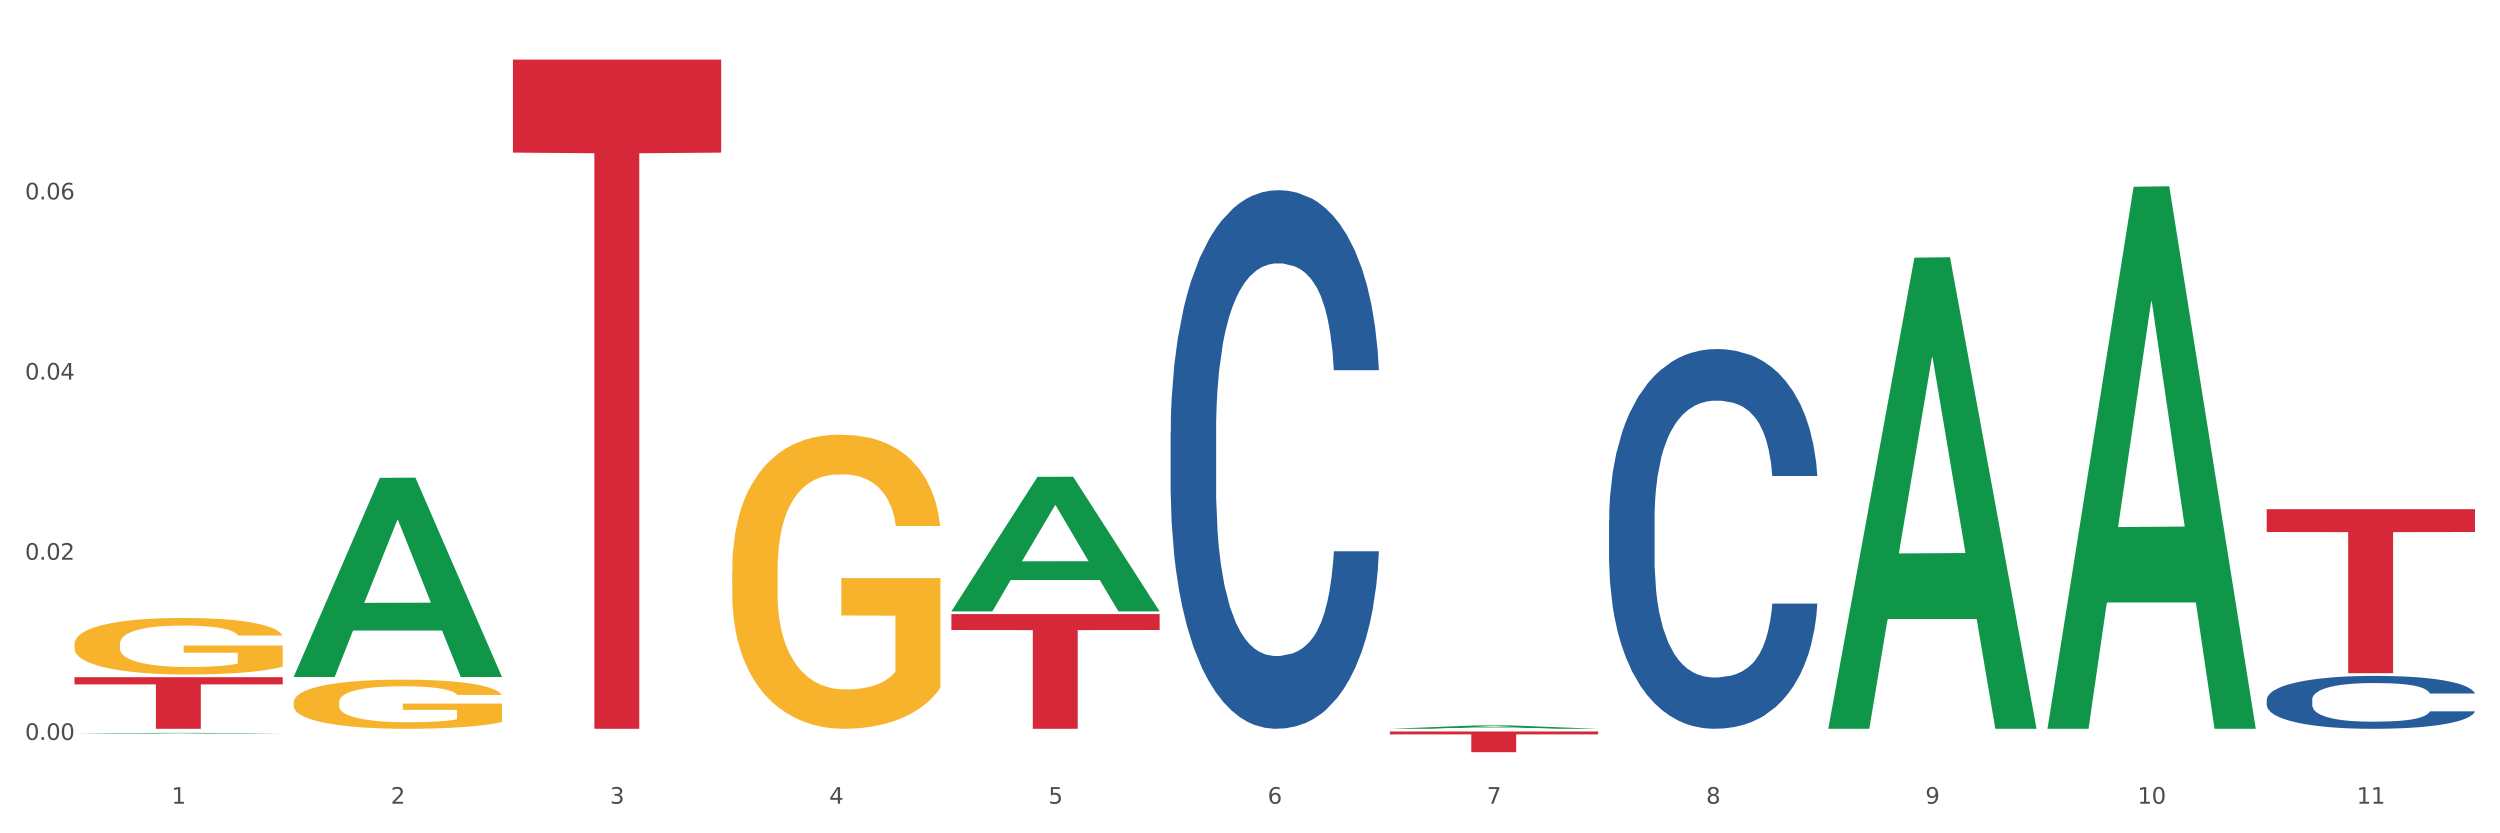 <?xml version="1.0" encoding="utf-8" standalone="no"?>
<!DOCTYPE svg PUBLIC "-//W3C//DTD SVG 1.1//EN"
  "http://www.w3.org/Graphics/SVG/1.1/DTD/svg11.dtd">
<svg xmlns:xlink="http://www.w3.org/1999/xlink" width="1080pt" height="360pt" viewBox="0 0 1080 360" xmlns="http://www.w3.org/2000/svg" version="1.1">
 <rect x="0" y="0" width="1080" height="360" fill="#333333" stroke="none"/>
 <defs>
  <style type="text/css">*{stroke-linejoin: round; stroke-linecap: butt}</style>
 </defs>
 <g id="figure_1">
  <g id="patch_1">
   <path d="M 0 360 
L 1080 360 
L 1080 0 
L 0 0 
z
" style="fill: #ffffff; stroke: #ffffff; stroke-linejoin: miter"/>
  </g>
  <g id="axes_1">
   <g id="matplotlib.axis_1">
    <g id="xtick_1">
     <g id="text_1">
      <!-- 1 -->
      <g style="fill: #4d4d4d" transform="translate(74.106 347.204) scale(0.096 -0.096)">
       <defs>
        <path id="DejaVuSans-31" d="M 794 531 
L 1825 531 
L 1825 4091 
L 703 3866 
L 703 4441 
L 1819 4666 
L 2450 4666 
L 2450 531 
L 3481 531 
L 3481 0 
L 794 0 
L 794 531 
z
" transform="scale(0.016)"/>
       </defs>
       <use xlink:href="#DejaVuSans-31"/>
      </g>
     </g>
    </g>
    <g id="xtick_2">
     <g id="text_2">
      <!-- 2 -->
      <g style="fill: #4d4d4d" transform="translate(168.812 347.204) scale(0.096 -0.096)">
       <defs>
        <path id="DejaVuSans-32" d="M 1228 531 
L 3431 531 
L 3431 0 
L 469 0 
L 469 531 
Q 828 903 1448 1529 
Q 2069 2156 2228 2338 
Q 2531 2678 2651 2914 
Q 2772 3150 2772 3378 
Q 2772 3750 2511 3984 
Q 2250 4219 1831 4219 
Q 1534 4219 1204 4116 
Q 875 4013 500 3803 
L 500 4441 
Q 881 4594 1212 4672 
Q 1544 4750 1819 4750 
Q 2544 4750 2975 4387 
Q 3406 4025 3406 3419 
Q 3406 3131 3298 2873 
Q 3191 2616 2906 2266 
Q 2828 2175 2409 1742 
Q 1991 1309 1228 531 
z
" transform="scale(0.016)"/>
       </defs>
       <use xlink:href="#DejaVuSans-32"/>
      </g>
     </g>
    </g>
    <g id="xtick_3">
     <g id="text_3">
      <!-- 3 -->
      <g style="fill: #4d4d4d" transform="translate(263.517 347.204) scale(0.096 -0.096)">
       <defs>
        <path id="DejaVuSans-33" d="M 2597 2516 
Q 3050 2419 3304 2112 
Q 3559 1806 3559 1356 
Q 3559 666 3084 287 
Q 2609 -91 1734 -91 
Q 1441 -91 1130 -33 
Q 819 25 488 141 
L 488 750 
Q 750 597 1062 519 
Q 1375 441 1716 441 
Q 2309 441 2620 675 
Q 2931 909 2931 1356 
Q 2931 1769 2642 2001 
Q 2353 2234 1838 2234 
L 1294 2234 
L 1294 2753 
L 1863 2753 
Q 2328 2753 2575 2939 
Q 2822 3125 2822 3475 
Q 2822 3834 2567 4026 
Q 2313 4219 1838 4219 
Q 1578 4219 1281 4162 
Q 984 4106 628 3988 
L 628 4550 
Q 988 4650 1302 4700 
Q 1616 4750 1894 4750 
Q 2613 4750 3031 4423 
Q 3450 4097 3450 3541 
Q 3450 3153 3228 2886 
Q 3006 2619 2597 2516 
z
" transform="scale(0.016)"/>
       </defs>
       <use xlink:href="#DejaVuSans-33"/>
      </g>
     </g>
    </g>
    <g id="xtick_4">
     <g id="text_4">
      <!-- 4 -->
      <g style="fill: #4d4d4d" transform="translate(358.223 347.204) scale(0.096 -0.096)">
       <defs>
        <path id="DejaVuSans-34" d="M 2419 4116 
L 825 1625 
L 2419 1625 
L 2419 4116 
z
M 2253 4666 
L 3047 4666 
L 3047 1625 
L 3713 1625 
L 3713 1100 
L 3047 1100 
L 3047 0 
L 2419 0 
L 2419 1100 
L 313 1100 
L 313 1709 
L 2253 4666 
z
" transform="scale(0.016)"/>
       </defs>
       <use xlink:href="#DejaVuSans-34"/>
      </g>
     </g>
    </g>
    <g id="xtick_5">
     <g id="text_5">
      <!-- 5 -->
      <g style="fill: #4d4d4d" transform="translate(452.928 347.204) scale(0.096 -0.096)">
       <defs>
        <path id="DejaVuSans-35" d="M 691 4666 
L 3169 4666 
L 3169 4134 
L 1269 4134 
L 1269 2991 
Q 1406 3038 1543 3061 
Q 1681 3084 1819 3084 
Q 2600 3084 3056 2656 
Q 3513 2228 3513 1497 
Q 3513 744 3044 326 
Q 2575 -91 1722 -91 
Q 1428 -91 1123 -41 
Q 819 9 494 109 
L 494 744 
Q 775 591 1075 516 
Q 1375 441 1709 441 
Q 2250 441 2565 725 
Q 2881 1009 2881 1497 
Q 2881 1984 2565 2268 
Q 2250 2553 1709 2553 
Q 1456 2553 1204 2497 
Q 953 2441 691 2322 
L 691 4666 
z
" transform="scale(0.016)"/>
       </defs>
       <use xlink:href="#DejaVuSans-35"/>
      </g>
     </g>
    </g>
    <g id="xtick_6">
     <g id="text_6">
      <!-- 6 -->
      <g style="fill: #4d4d4d" transform="translate(547.634 347.204) scale(0.096 -0.096)">
       <defs>
        <path id="DejaVuSans-36" d="M 2113 2584 
Q 1688 2584 1439 2293 
Q 1191 2003 1191 1497 
Q 1191 994 1439 701 
Q 1688 409 2113 409 
Q 2538 409 2786 701 
Q 3034 994 3034 1497 
Q 3034 2003 2786 2293 
Q 2538 2584 2113 2584 
z
M 3366 4563 
L 3366 3988 
Q 3128 4100 2886 4159 
Q 2644 4219 2406 4219 
Q 1781 4219 1451 3797 
Q 1122 3375 1075 2522 
Q 1259 2794 1537 2939 
Q 1816 3084 2150 3084 
Q 2853 3084 3261 2657 
Q 3669 2231 3669 1497 
Q 3669 778 3244 343 
Q 2819 -91 2113 -91 
Q 1303 -91 875 529 
Q 447 1150 447 2328 
Q 447 3434 972 4092 
Q 1497 4750 2381 4750 
Q 2619 4750 2861 4703 
Q 3103 4656 3366 4563 
z
" transform="scale(0.016)"/>
       </defs>
       <use xlink:href="#DejaVuSans-36"/>
      </g>
     </g>
    </g>
    <g id="xtick_7">
     <g id="text_7">
      <!-- 7 -->
      <g style="fill: #4d4d4d" transform="translate(642.339 347.204) scale(0.096 -0.096)">
       <defs>
        <path id="DejaVuSans-37" d="M 525 4666 
L 3525 4666 
L 3525 4397 
L 1831 0 
L 1172 0 
L 2766 4134 
L 525 4134 
L 525 4666 
z
" transform="scale(0.016)"/>
       </defs>
       <use xlink:href="#DejaVuSans-37"/>
      </g>
     </g>
    </g>
    <g id="xtick_8">
     <g id="text_8">
      <!-- 8 -->
      <g style="fill: #4d4d4d" transform="translate(737.044 347.204) scale(0.096 -0.096)">
       <defs>
        <path id="DejaVuSans-38" d="M 2034 2216 
Q 1584 2216 1326 1975 
Q 1069 1734 1069 1313 
Q 1069 891 1326 650 
Q 1584 409 2034 409 
Q 2484 409 2743 651 
Q 3003 894 3003 1313 
Q 3003 1734 2745 1975 
Q 2488 2216 2034 2216 
z
M 1403 2484 
Q 997 2584 770 2862 
Q 544 3141 544 3541 
Q 544 4100 942 4425 
Q 1341 4750 2034 4750 
Q 2731 4750 3128 4425 
Q 3525 4100 3525 3541 
Q 3525 3141 3298 2862 
Q 3072 2584 2669 2484 
Q 3125 2378 3379 2068 
Q 3634 1759 3634 1313 
Q 3634 634 3220 271 
Q 2806 -91 2034 -91 
Q 1263 -91 848 271 
Q 434 634 434 1313 
Q 434 1759 690 2068 
Q 947 2378 1403 2484 
z
M 1172 3481 
Q 1172 3119 1398 2916 
Q 1625 2713 2034 2713 
Q 2441 2713 2670 2916 
Q 2900 3119 2900 3481 
Q 2900 3844 2670 4047 
Q 2441 4250 2034 4250 
Q 1625 4250 1398 4047 
Q 1172 3844 1172 3481 
z
" transform="scale(0.016)"/>
       </defs>
       <use xlink:href="#DejaVuSans-38"/>
      </g>
     </g>
    </g>
    <g id="xtick_9">
     <g id="text_9">
      <!-- 9 -->
      <g style="fill: #4d4d4d" transform="translate(831.75 347.204) scale(0.096 -0.096)">
       <defs>
        <path id="DejaVuSans-39" d="M 703 97 
L 703 672 
Q 941 559 1184 500 
Q 1428 441 1663 441 
Q 2288 441 2617 861 
Q 2947 1281 2994 2138 
Q 2813 1869 2534 1725 
Q 2256 1581 1919 1581 
Q 1219 1581 811 2004 
Q 403 2428 403 3163 
Q 403 3881 828 4315 
Q 1253 4750 1959 4750 
Q 2769 4750 3195 4129 
Q 3622 3509 3622 2328 
Q 3622 1225 3098 567 
Q 2575 -91 1691 -91 
Q 1453 -91 1209 -44 
Q 966 3 703 97 
z
M 1959 2075 
Q 2384 2075 2632 2365 
Q 2881 2656 2881 3163 
Q 2881 3666 2632 3958 
Q 2384 4250 1959 4250 
Q 1534 4250 1286 3958 
Q 1038 3666 1038 3163 
Q 1038 2656 1286 2365 
Q 1534 2075 1959 2075 
z
" transform="scale(0.016)"/>
       </defs>
       <use xlink:href="#DejaVuSans-39"/>
      </g>
     </g>
    </g>
    <g id="xtick_10">
     <g id="text_10">
      <!-- 10 -->
      <g style="fill: #4d4d4d" transform="translate(923.401 347.204) scale(0.096 -0.096)">
       <defs>
        <path id="DejaVuSans-30" d="M 2034 4250 
Q 1547 4250 1301 3770 
Q 1056 3291 1056 2328 
Q 1056 1369 1301 889 
Q 1547 409 2034 409 
Q 2525 409 2770 889 
Q 3016 1369 3016 2328 
Q 3016 3291 2770 3770 
Q 2525 4250 2034 4250 
z
M 2034 4750 
Q 2819 4750 3233 4129 
Q 3647 3509 3647 2328 
Q 3647 1150 3233 529 
Q 2819 -91 2034 -91 
Q 1250 -91 836 529 
Q 422 1150 422 2328 
Q 422 3509 836 4129 
Q 1250 4750 2034 4750 
z
" transform="scale(0.016)"/>
       </defs>
       <use xlink:href="#DejaVuSans-31"/>
       <use xlink:href="#DejaVuSans-30" transform="translate(63.623 0)"/>
      </g>
     </g>
    </g>
    <g id="xtick_11">
     <g id="text_11">
      <!-- 11 -->
      <g style="fill: #4d4d4d" transform="translate(1018.107 347.204) scale(0.096 -0.096)">
       <use xlink:href="#DejaVuSans-31"/>
       <use xlink:href="#DejaVuSans-31" transform="translate(63.623 0)"/>
      </g>
     </g>
    </g>
    <g id="xtick_12"/>
    <g id="xtick_13"/>
    <g id="xtick_14"/>
    <g id="xtick_15"/>
    <g id="xtick_16"/>
    <g id="xtick_17"/>
    <g id="xtick_18"/>
    <g id="xtick_19"/>
    <g id="xtick_20"/>
    <g id="xtick_21"/>
   </g>
   <g id="matplotlib.axis_2">
    <g id="ytick_1">
     <g id="text_12">
      <!-- 0.00 -->
      <g style="fill: #4d4d4d" transform="translate(10.8 319.652) scale(0.096 -0.096)">
       <defs>
        <path id="DejaVuSans-2e" d="M 684 794 
L 1344 794 
L 1344 0 
L 684 0 
L 684 794 
z
" transform="scale(0.016)"/>
       </defs>
       <use xlink:href="#DejaVuSans-30"/>
       <use xlink:href="#DejaVuSans-2e" transform="translate(63.623 0)"/>
       <use xlink:href="#DejaVuSans-30" transform="translate(95.41 0)"/>
       <use xlink:href="#DejaVuSans-30" transform="translate(159.033 0)"/>
      </g>
     </g>
    </g>
    <g id="ytick_2">
     <g id="text_13">
      <!-- 0.02 -->
      <g style="fill: #4d4d4d" transform="translate(10.8 241.819) scale(0.096 -0.096)">
       <use xlink:href="#DejaVuSans-30"/>
       <use xlink:href="#DejaVuSans-2e" transform="translate(63.623 0)"/>
       <use xlink:href="#DejaVuSans-30" transform="translate(95.41 0)"/>
       <use xlink:href="#DejaVuSans-32" transform="translate(159.033 0)"/>
      </g>
     </g>
    </g>
    <g id="ytick_3">
     <g id="text_14">
      <!-- 0.04 -->
      <g style="fill: #4d4d4d" transform="translate(10.8 163.986) scale(0.096 -0.096)">
       <use xlink:href="#DejaVuSans-30"/>
       <use xlink:href="#DejaVuSans-2e" transform="translate(63.623 0)"/>
       <use xlink:href="#DejaVuSans-30" transform="translate(95.41 0)"/>
       <use xlink:href="#DejaVuSans-34" transform="translate(159.033 0)"/>
      </g>
     </g>
    </g>
    <g id="ytick_4">
     <g id="text_15">
      <!-- 0.06 -->
      <g style="fill: #4d4d4d" transform="translate(10.8 86.153) scale(0.096 -0.096)">
       <use xlink:href="#DejaVuSans-30"/>
       <use xlink:href="#DejaVuSans-2e" transform="translate(63.623 0)"/>
       <use xlink:href="#DejaVuSans-30" transform="translate(95.41 0)"/>
       <use xlink:href="#DejaVuSans-36" transform="translate(159.033 0)"/>
      </g>
     </g>
    </g>
    <g id="ytick_5"/>
    <g id="ytick_6"/>
    <g id="ytick_7"/>
    <g id="ytick_8"/>
   </g>
   <g id="PolyCollection_1">
    <path d="M 32.175 317.031 
L 32.268 317.03 
L 69.369 316.594 
L 84.766 316.593 
L 122.145 317.032 
L 104.337 317.032 
L 96.267 316.93 
L 57.96 316.93 
L 57.682 316.931 
L 49.891 317.032 
L 32.175 317.032 
L 32.175 317.031 
L 62.783 316.869 
L 91.444 316.868 
L 77.253 316.687 
L 77.067 316.686 
L 76.882 316.687 
L 62.691 316.868 
L 62.783 316.869 
L 32.175 317.031 
z
" clip-path="url(#p3d4d6887a3)" style="fill: #109648"/>
    <path d="M 32.175 292.556 
L 122.145 292.556 
L 122.145 295.653 
L 86.754 295.674 
L 86.754 314.843 
L 67.353 314.843 
L 67.353 295.674 
L 32.175 295.653 
L 32.175 292.576 
L 32.175 292.556 
z
" clip-path="url(#p3d4d6887a3)" style="fill: #d62839"/>
    <path d="M 600.408 316.004 
L 690.378 316.004 
L 690.378 317.247 
L 654.987 317.256 
L 654.987 324.95 
L 635.586 324.95 
L 635.586 317.256 
L 600.408 317.247 
L 600.408 316.013 
L 600.408 316.004 
z
" clip-path="url(#p3d4d6887a3)" style="fill: #d62839"/>
    <path d="M 979.23 219.975 
L 1069.2 219.975 
L 1069.2 229.82 
L 1033.809 229.887 
L 1033.809 290.817 
L 1014.408 290.817 
L 1014.408 229.887 
L 979.23 229.82 
L 979.23 220.042 
L 979.23 219.975 
z
" clip-path="url(#p3d4d6887a3)" style="fill: #d62839"/>
    <path d="M 505.702 186.71 
L 505.809 186.497 
L 505.809 180.547 
L 506.128 172.472 
L 507.298 157.598 
L 508.786 146.336 
L 511.339 133.161 
L 512.721 127.636 
L 514.529 121.474 
L 518.251 111.487 
L 522.505 102.987 
L 525.483 98.312 
L 527.716 95.337 
L 532.715 90.025 
L 535.586 87.687 
L 538.564 85.775 
L 541.116 84.5 
L 545.37 83.013 
L 548.773 82.375 
L 552.708 82.163 
L 556.005 82.375 
L 560.365 83.225 
L 566.746 85.775 
L 569.192 87.262 
L 572.489 89.812 
L 575.892 93.212 
L 578.657 96.612 
L 581.847 101.5 
L 585.144 107.874 
L 588.335 115.949 
L 590.568 123.386 
L 592.376 131.249 
L 593.971 140.811 
L 595.141 151.223 
L 595.673 159.935 
L 576.211 159.935 
L 575.679 152.073 
L 574.616 143.573 
L 573.552 137.836 
L 572.382 133.161 
L 570.575 127.849 
L 568.979 124.449 
L 566.321 120.412 
L 563.875 117.862 
L 561.854 116.374 
L 559.408 115.099 
L 554.197 113.824 
L 550.475 113.824 
L 548.135 114.249 
L 545.264 115.312 
L 542.818 116.799 
L 539.946 119.349 
L 537.713 122.111 
L 535.48 125.724 
L 534.204 128.274 
L 532.289 132.949 
L 531.013 136.774 
L 529.312 143.361 
L 528.354 148.036 
L 526.653 160.148 
L 525.908 169.073 
L 525.589 175.235 
L 525.377 182.035 
L 525.377 215.184 
L 526.015 230.058 
L 526.547 236.433 
L 527.397 243.658 
L 528.993 253.008 
L 531.332 262.145 
L 533.778 268.732 
L 535.799 272.77 
L 537.713 275.744 
L 539.627 278.082 
L 541.967 280.207 
L 543.881 281.482 
L 546.753 282.757 
L 550.156 283.394 
L 552.814 283.394 
L 558.238 282.332 
L 560.684 281.269 
L 563.024 279.782 
L 565.576 277.444 
L 567.597 274.894 
L 568.767 272.982 
L 570.681 268.945 
L 572.17 264.695 
L 573.446 259.807 
L 574.297 255.558 
L 575.254 249.183 
L 575.998 241.958 
L 576.211 238.133 
L 595.673 238.133 
L 595.247 245.783 
L 594.503 253.22 
L 593.014 263.207 
L 591.844 268.945 
L 590.036 275.957 
L 588.122 281.907 
L 585.463 288.494 
L 583.017 293.381 
L 580.465 297.631 
L 577.7 301.456 
L 572.701 306.769 
L 570.894 308.256 
L 567.065 310.806 
L 564.087 312.293 
L 559.727 313.781 
L 555.26 314.631 
L 550.581 314.843 
L 546.434 314.418 
L 541.861 313.143 
L 538.989 311.868 
L 535.799 309.956 
L 532.077 306.981 
L 528.567 303.369 
L 525.27 299.119 
L 522.186 294.231 
L 519.315 288.707 
L 515.593 279.569 
L 512.828 270.645 
L 510.807 262.357 
L 509.425 255.345 
L 508.042 246.42 
L 507.298 240.258 
L 506.128 225.383 
L 505.702 211.571 
L 505.702 186.71 
z
" clip-path="url(#p3d4d6887a3)" style="fill: #255c99"/>
    <path d="M 695.113 224.497 
L 695.22 224.347 
L 695.22 220.152 
L 695.539 214.459 
L 696.709 203.971 
L 698.197 196.03 
L 700.75 186.74 
L 702.132 182.845 
L 703.94 178.5 
L 707.662 171.458 
L 711.916 165.465 
L 714.894 162.169 
L 717.127 160.071 
L 722.126 156.325 
L 724.997 154.677 
L 727.975 153.329 
L 730.527 152.43 
L 734.781 151.381 
L 738.184 150.931 
L 742.119 150.782 
L 745.416 150.931 
L 749.776 151.531 
L 756.157 153.329 
L 758.603 154.378 
L 761.9 156.175 
L 765.303 158.573 
L 768.068 160.97 
L 771.258 164.416 
L 774.555 168.911 
L 777.746 174.604 
L 779.979 179.848 
L 781.787 185.392 
L 783.382 192.134 
L 784.552 199.476 
L 785.084 205.619 
L 765.622 205.619 
L 765.09 200.075 
L 764.027 194.082 
L 762.963 190.037 
L 761.793 186.74 
L 759.985 182.995 
L 758.39 180.597 
L 755.732 177.751 
L 753.286 175.953 
L 751.265 174.904 
L 748.819 174.005 
L 743.608 173.106 
L 739.886 173.106 
L 737.546 173.406 
L 734.675 174.155 
L 732.229 175.204 
L 729.357 177.002 
L 727.124 178.949 
L 724.891 181.496 
L 723.615 183.294 
L 721.7 186.591 
L 720.424 189.287 
L 718.723 193.932 
L 717.765 197.228 
L 716.064 205.769 
L 715.319 212.061 
L 715 216.406 
L 714.788 221.201 
L 714.788 244.574 
L 715.426 255.062 
L 715.958 259.557 
L 716.808 264.651 
L 718.404 271.243 
L 720.743 277.686 
L 723.189 282.331 
L 725.21 285.177 
L 727.124 287.275 
L 729.038 288.923 
L 731.378 290.421 
L 733.292 291.32 
L 736.164 292.219 
L 739.567 292.669 
L 742.225 292.669 
L 747.649 291.92 
L 750.095 291.17 
L 752.435 290.122 
L 754.987 288.474 
L 757.008 286.676 
L 758.178 285.327 
L 760.092 282.48 
L 761.581 279.484 
L 762.857 276.038 
L 763.708 273.041 
L 764.665 268.546 
L 765.409 263.452 
L 765.622 260.755 
L 785.084 260.755 
L 784.658 266.149 
L 783.914 271.393 
L 782.425 278.435 
L 781.255 282.48 
L 779.447 287.425 
L 777.533 291.62 
L 774.874 296.265 
L 772.428 299.711 
L 769.876 302.707 
L 767.111 305.404 
L 762.112 309.15 
L 760.305 310.199 
L 756.476 311.997 
L 753.498 313.045 
L 749.138 314.094 
L 744.671 314.693 
L 739.992 314.843 
L 735.845 314.544 
L 731.272 313.645 
L 728.4 312.746 
L 725.21 311.397 
L 721.488 309.3 
L 717.978 306.753 
L 714.681 303.756 
L 711.597 300.31 
L 708.726 296.414 
L 705.004 289.972 
L 702.239 283.679 
L 700.218 277.836 
L 698.836 272.891 
L 697.453 266.599 
L 696.709 262.254 
L 695.539 251.766 
L 695.113 242.027 
L 695.113 224.497 
z
" clip-path="url(#p3d4d6887a3)" style="fill: #255c99"/>
    <path d="M 979.23 302.252 
L 979.336 302.231 
L 979.336 301.646 
L 979.655 300.853 
L 980.825 299.391 
L 982.314 298.284 
L 984.866 296.99 
L 986.249 296.447 
L 988.057 295.841 
L 991.779 294.86 
L 996.033 294.025 
L 999.01 293.565 
L 1001.244 293.273 
L 1006.242 292.751 
L 1009.114 292.521 
L 1012.091 292.333 
L 1014.644 292.208 
L 1018.898 292.062 
L 1022.301 291.999 
L 1026.236 291.978 
L 1029.532 291.999 
L 1033.893 292.083 
L 1040.273 292.333 
L 1042.719 292.479 
L 1046.016 292.73 
L 1049.419 293.064 
L 1052.184 293.398 
L 1055.375 293.879 
L 1058.672 294.505 
L 1061.862 295.298 
L 1064.095 296.029 
L 1065.903 296.802 
L 1067.498 297.742 
L 1068.668 298.765 
L 1069.2 299.621 
L 1049.738 299.621 
L 1049.207 298.848 
L 1048.143 298.013 
L 1047.08 297.449 
L 1045.91 296.99 
L 1044.102 296.468 
L 1042.507 296.134 
L 1039.848 295.737 
L 1037.402 295.486 
L 1035.381 295.34 
L 1032.935 295.215 
L 1027.724 295.09 
L 1024.002 295.09 
L 1021.663 295.131 
L 1018.791 295.236 
L 1016.345 295.382 
L 1013.474 295.633 
L 1011.24 295.904 
L 1009.007 296.259 
L 1007.731 296.51 
L 1005.817 296.969 
L 1004.541 297.345 
L 1002.839 297.992 
L 1001.882 298.452 
L 1000.18 299.642 
L 999.436 300.519 
L 999.117 301.124 
L 998.904 301.793 
L 998.904 305.05 
L 999.542 306.512 
L 1000.074 307.138 
L 1000.925 307.848 
L 1002.52 308.767 
L 1004.86 309.665 
L 1007.306 310.312 
L 1009.326 310.709 
L 1011.24 311.001 
L 1013.155 311.231 
L 1015.494 311.44 
L 1017.409 311.565 
L 1020.28 311.69 
L 1023.683 311.753 
L 1026.342 311.753 
L 1031.766 311.648 
L 1034.212 311.544 
L 1036.551 311.398 
L 1039.104 311.168 
L 1041.124 310.918 
L 1042.294 310.73 
L 1044.208 310.333 
L 1045.697 309.915 
L 1046.973 309.435 
L 1047.824 309.017 
L 1048.781 308.391 
L 1049.526 307.681 
L 1049.738 307.305 
L 1069.2 307.305 
L 1068.775 308.057 
L 1068.03 308.788 
L 1066.541 309.769 
L 1065.371 310.333 
L 1063.564 311.022 
L 1061.649 311.607 
L 1058.991 312.254 
L 1056.545 312.734 
L 1053.992 313.152 
L 1051.227 313.528 
L 1046.229 314.05 
L 1044.421 314.196 
L 1040.592 314.447 
L 1037.615 314.593 
L 1033.254 314.739 
L 1028.788 314.822 
L 1024.109 314.843 
L 1019.961 314.802 
L 1015.388 314.676 
L 1012.517 314.551 
L 1009.326 314.363 
L 1005.604 314.071 
L 1002.095 313.716 
L 998.798 313.298 
L 995.714 312.818 
L 992.842 312.275 
L 989.12 311.377 
L 986.355 310.5 
L 984.334 309.686 
L 982.952 308.997 
L 981.569 308.12 
L 980.825 307.514 
L 979.655 306.052 
L 979.23 304.695 
L 979.23 302.252 
z
" clip-path="url(#p3d4d6887a3)" style="fill: #255c99"/>
    <path d="M 32.175 278.252 
L 32.281 278.229 
L 32.281 277.426 
L 32.494 276.734 
L 33.556 275.061 
L 35.149 273.677 
L 36.318 272.941 
L 37.486 272.339 
L 38.867 271.736 
L 40.567 271.111 
L 43.647 270.196 
L 45.559 269.728 
L 47.896 269.237 
L 52.145 268.523 
L 55.225 268.121 
L 58.412 267.786 
L 63.617 267.385 
L 67.016 267.206 
L 70.627 267.072 
L 74.983 266.983 
L 78.275 266.961 
L 85.499 267.028 
L 91.659 267.229 
L 94.634 267.385 
L 98.458 267.653 
L 100.476 267.831 
L 103.769 268.188 
L 107.168 268.657 
L 109.505 269.058 
L 113.01 269.817 
L 115.666 270.576 
L 118.109 271.513 
L 119.383 272.16 
L 120.339 272.762 
L 121.189 273.454 
L 122.039 274.548 
L 102.919 274.548 
L 102.175 273.767 
L 101.007 273.03 
L 99.307 272.316 
L 97.82 271.87 
L 95.271 271.312 
L 92.934 270.955 
L 90.491 270.687 
L 87.517 270.464 
L 85.18 270.353 
L 81.887 270.263 
L 75.407 270.286 
L 71.052 270.464 
L 68.078 270.687 
L 66.166 270.888 
L 64.467 271.111 
L 62.555 271.424 
L 60.324 271.892 
L 58.731 272.316 
L 57.137 272.852 
L 55.863 273.387 
L 54.694 274.012 
L 53.738 274.681 
L 52.995 275.373 
L 52.357 276.221 
L 51.826 277.627 
L 51.826 280.684 
L 52.039 281.376 
L 52.57 282.29 
L 53.207 282.982 
L 54.269 283.808 
L 55.225 284.366 
L 57.031 285.169 
L 59.049 285.838 
L 60.643 286.262 
L 62.236 286.619 
L 64.998 287.11 
L 68.078 287.512 
L 70.734 287.757 
L 74.345 287.981 
L 76.788 288.07 
L 78.913 288.114 
L 84.118 288.114 
L 87.835 288.047 
L 91.978 287.891 
L 95.165 287.69 
L 97.82 287.445 
L 100.795 287.043 
L 102.707 286.664 
L 102.707 282 
L 79.338 281.978 
L 79.338 278.876 
L 122.145 278.876 
L 122.145 287.981 
L 120.339 288.449 
L 118.321 288.873 
L 116.197 289.252 
L 113.01 289.721 
L 109.186 290.167 
L 105.787 290.48 
L 102.175 290.747 
L 97.927 290.993 
L 92.403 291.216 
L 89.004 291.305 
L 84.755 291.372 
L 79.763 291.395 
L 75.407 291.35 
L 71.159 291.238 
L 66.697 291.038 
L 62.342 290.747 
L 59.049 290.457 
L 55.756 290.1 
L 52.251 289.632 
L 49.489 289.185 
L 47.365 288.784 
L 45.028 288.271 
L 42.479 287.601 
L 40.567 286.999 
L 38.867 286.374 
L 37.061 285.571 
L 35.787 284.879 
L 34.512 284.009 
L 33.768 283.362 
L 32.919 282.357 
L 32.281 280.952 
L 32.175 278.252 
z
" clip-path="url(#p3d4d6887a3)" style="fill: #f7b32b"/>
    <path d="M 221.586 25.759 
L 311.556 25.759 
L 311.556 65.933 
L 276.165 66.204 
L 276.165 314.843 
L 256.764 314.843 
L 256.764 66.204 
L 221.586 65.933 
L 221.586 26.031 
L 221.586 25.759 
z
" clip-path="url(#p3d4d6887a3)" style="fill: #d62839"/>
    <path d="M 316.291 246.485 
L 316.398 246.369 
L 316.398 242.191 
L 316.61 238.593 
L 317.672 229.888 
L 319.266 222.693 
L 320.434 218.863 
L 321.603 215.729 
L 322.983 212.596 
L 324.683 209.346 
L 327.763 204.588 
L 329.675 202.15 
L 332.012 199.597 
L 336.261 195.883 
L 339.342 193.794 
L 342.528 192.053 
L 347.733 189.964 
L 351.132 189.036 
L 354.744 188.34 
L 359.099 187.875 
L 362.392 187.759 
L 369.615 188.107 
L 375.776 189.152 
L 378.75 189.964 
L 382.574 191.357 
L 384.592 192.286 
L 387.885 194.142 
L 391.284 196.58 
L 393.621 198.669 
L 397.127 202.615 
L 399.782 206.561 
L 402.225 211.435 
L 403.5 214.801 
L 404.456 217.934 
L 405.306 221.532 
L 406.155 227.219 
L 387.035 227.219 
L 386.292 223.157 
L 385.123 219.327 
L 383.424 215.613 
L 381.937 213.292 
L 379.387 210.391 
L 377.051 208.534 
L 374.607 207.141 
L 371.633 205.98 
L 369.296 205.4 
L 366.003 204.936 
L 359.524 205.052 
L 355.169 205.98 
L 352.195 207.141 
L 350.283 208.186 
L 348.583 209.346 
L 346.671 210.971 
L 344.44 213.408 
L 342.847 215.613 
L 341.254 218.399 
L 339.979 221.184 
L 338.811 224.434 
L 337.855 227.915 
L 337.111 231.513 
L 336.474 235.924 
L 335.943 243.235 
L 335.943 259.135 
L 336.155 262.733 
L 336.686 267.491 
L 337.323 271.089 
L 338.386 275.383 
L 339.342 278.285 
L 341.147 282.463 
L 343.166 285.945 
L 344.759 288.15 
L 346.352 290.007 
L 349.114 292.56 
L 352.195 294.649 
L 354.85 295.926 
L 358.462 297.086 
L 360.905 297.551 
L 363.029 297.783 
L 368.234 297.783 
L 371.952 297.435 
L 376.095 296.622 
L 379.281 295.578 
L 381.937 294.301 
L 384.911 292.212 
L 386.823 290.239 
L 386.823 265.983 
L 363.454 265.867 
L 363.454 249.734 
L 406.262 249.734 
L 406.262 297.086 
L 404.456 299.524 
L 402.438 301.729 
L 400.313 303.702 
L 397.127 306.139 
L 393.303 308.46 
L 389.903 310.085 
L 386.292 311.478 
L 382.043 312.754 
L 376.519 313.915 
L 373.12 314.379 
L 368.871 314.727 
L 363.879 314.843 
L 359.524 314.611 
L 355.275 314.031 
L 350.814 312.986 
L 346.459 311.478 
L 343.166 309.969 
L 339.873 308.112 
L 336.367 305.675 
L 333.606 303.354 
L 331.481 301.264 
L 329.144 298.595 
L 326.595 295.113 
L 324.683 291.98 
L 322.983 288.73 
L 321.178 284.552 
L 319.903 280.954 
L 318.628 276.428 
L 317.885 273.062 
L 317.035 267.84 
L 316.398 260.528 
L 316.291 246.485 
z
" clip-path="url(#p3d4d6887a3)" style="fill: #f7b32b"/>
    <path d="M 126.88 303.423 
L 126.987 303.404 
L 126.987 302.706 
L 127.199 302.105 
L 128.261 300.65 
L 129.855 299.448 
L 131.023 298.808 
L 132.192 298.285 
L 133.572 297.761 
L 135.272 297.218 
L 138.352 296.423 
L 140.264 296.016 
L 142.601 295.59 
L 146.85 294.969 
L 149.931 294.62 
L 153.117 294.329 
L 158.322 293.98 
L 161.721 293.825 
L 165.333 293.709 
L 169.688 293.631 
L 172.981 293.612 
L 180.204 293.67 
L 186.365 293.845 
L 189.339 293.98 
L 193.163 294.213 
L 195.181 294.368 
L 198.474 294.678 
L 201.873 295.086 
L 204.21 295.435 
L 207.716 296.094 
L 210.371 296.753 
L 212.814 297.567 
L 214.089 298.13 
L 215.045 298.653 
L 215.895 299.254 
L 216.744 300.204 
L 197.624 300.204 
L 196.881 299.526 
L 195.712 298.886 
L 194.013 298.265 
L 192.526 297.878 
L 189.976 297.393 
L 187.64 297.083 
L 185.196 296.85 
L 182.222 296.656 
L 179.885 296.559 
L 176.592 296.482 
L 170.113 296.501 
L 165.758 296.656 
L 162.784 296.85 
L 160.872 297.025 
L 159.172 297.218 
L 157.26 297.49 
L 155.029 297.897 
L 153.436 298.265 
L 151.843 298.731 
L 150.568 299.196 
L 149.4 299.739 
L 148.444 300.321 
L 147.7 300.922 
L 147.063 301.659 
L 146.532 302.88 
L 146.532 305.536 
L 146.744 306.137 
L 147.275 306.932 
L 147.912 307.534 
L 148.975 308.251 
L 149.931 308.736 
L 151.736 309.434 
L 153.755 310.015 
L 155.348 310.384 
L 156.941 310.694 
L 159.703 311.121 
L 162.784 311.47 
L 165.439 311.683 
L 169.051 311.877 
L 171.494 311.954 
L 173.618 311.993 
L 178.823 311.993 
L 182.541 311.935 
L 186.684 311.799 
L 189.87 311.625 
L 192.526 311.411 
L 195.5 311.062 
L 197.412 310.733 
L 197.412 306.68 
L 174.043 306.661 
L 174.043 303.966 
L 216.851 303.966 
L 216.851 311.877 
L 215.045 312.284 
L 213.027 312.652 
L 210.902 312.982 
L 207.716 313.389 
L 203.892 313.777 
L 200.492 314.048 
L 196.881 314.281 
L 192.632 314.494 
L 187.108 314.688 
L 183.709 314.766 
L 179.46 314.824 
L 174.468 314.843 
L 170.113 314.805 
L 165.864 314.708 
L 161.403 314.533 
L 157.048 314.281 
L 153.755 314.029 
L 150.462 313.719 
L 146.956 313.312 
L 144.195 312.924 
L 142.07 312.575 
L 139.733 312.129 
L 137.184 311.547 
L 135.272 311.024 
L 133.572 310.481 
L 131.767 309.783 
L 130.492 309.182 
L 129.217 308.425 
L 128.474 307.863 
L 127.624 306.991 
L 126.987 305.769 
L 126.88 303.423 
z
" clip-path="url(#p3d4d6887a3)" style="fill: #f7b32b"/>
    <path d="M 410.997 265.277 
L 500.967 265.277 
L 500.967 272.165 
L 465.576 272.212 
L 465.576 314.843 
L 446.175 314.843 
L 446.175 272.212 
L 410.997 272.165 
L 410.997 265.324 
L 410.997 265.277 
z
" clip-path="url(#p3d4d6887a3)" style="fill: #d62839"/>
    <path d="M 126.88 292.289 
L 126.973 292.208 
L 164.074 206.424 
L 179.471 206.343 
L 216.851 292.451 
L 199.042 292.451 
L 190.973 272.4 
L 152.666 272.4 
L 152.387 272.723 
L 144.596 292.451 
L 126.88 292.451 
L 126.88 292.289 
L 157.489 260.433 
L 186.15 260.353 
L 171.958 224.697 
L 171.773 224.535 
L 171.587 224.777 
L 157.396 260.353 
L 157.489 260.433 
L 126.88 292.289 
z
" clip-path="url(#p3d4d6887a3)" style="fill: #109648"/>
    <path d="M 410.997 264.007 
L 411.09 263.952 
L 448.191 205.995 
L 463.588 205.94 
L 500.967 264.116 
L 483.159 264.116 
L 475.089 250.569 
L 436.782 250.569 
L 436.504 250.788 
L 428.713 264.116 
L 410.997 264.116 
L 410.997 264.007 
L 441.605 242.485 
L 470.266 242.43 
L 456.075 218.34 
L 455.889 218.231 
L 455.704 218.395 
L 441.513 242.43 
L 441.605 242.485 
L 410.997 264.007 
z
" clip-path="url(#p3d4d6887a3)" style="fill: #109648"/>
    <path d="M 600.408 314.841 
L 600.501 314.839 
L 637.602 313.38 
L 652.999 313.379 
L 690.378 314.843 
L 672.57 314.843 
L 664.5 314.502 
L 626.193 314.502 
L 625.915 314.508 
L 618.124 314.843 
L 600.408 314.843 
L 600.408 314.841 
L 631.016 314.299 
L 659.677 314.297 
L 645.486 313.691 
L 645.3 313.688 
L 645.115 313.693 
L 630.924 314.297 
L 631.016 314.299 
L 600.408 314.841 
z
" clip-path="url(#p3d4d6887a3)" style="fill: #109648"/>
    <path d="M 789.819 314.461 
L 789.912 314.269 
L 827.013 111.302 
L 842.41 111.11 
L 879.789 314.843 
L 861.981 314.843 
L 853.911 267.401 
L 815.604 267.401 
L 815.326 268.166 
L 807.535 314.843 
L 789.819 314.843 
L 789.819 314.461 
L 820.427 239.089 
L 849.088 238.898 
L 834.897 154.535 
L 834.711 154.152 
L 834.526 154.726 
L 820.335 238.898 
L 820.427 239.089 
L 789.819 314.461 
z
" clip-path="url(#p3d4d6887a3)" style="fill: #109648"/>
    <path d="M 884.524 314.403 
L 884.617 314.183 
L 921.718 80.679 
L 937.115 80.459 
L 974.495 314.843 
L 956.686 314.843 
L 948.616 260.264 
L 910.31 260.264 
L 910.031 261.144 
L 902.24 314.843 
L 884.524 314.843 
L 884.524 314.403 
L 915.133 227.692 
L 943.793 227.472 
L 929.602 130.417 
L 929.417 129.977 
L 929.231 130.637 
L 915.04 227.472 
L 915.133 227.692 
L 884.524 314.403 
z
" clip-path="url(#p3d4d6887a3)" style="fill: #109648"/>
   </g>
  </g>
 </g>
 <defs>
  <clipPath id="p3d4d6887a3">
   <rect x="32.175" y="10.8" width="1037.025" height="329.109"/>
  </clipPath>
 </defs>
</svg>
